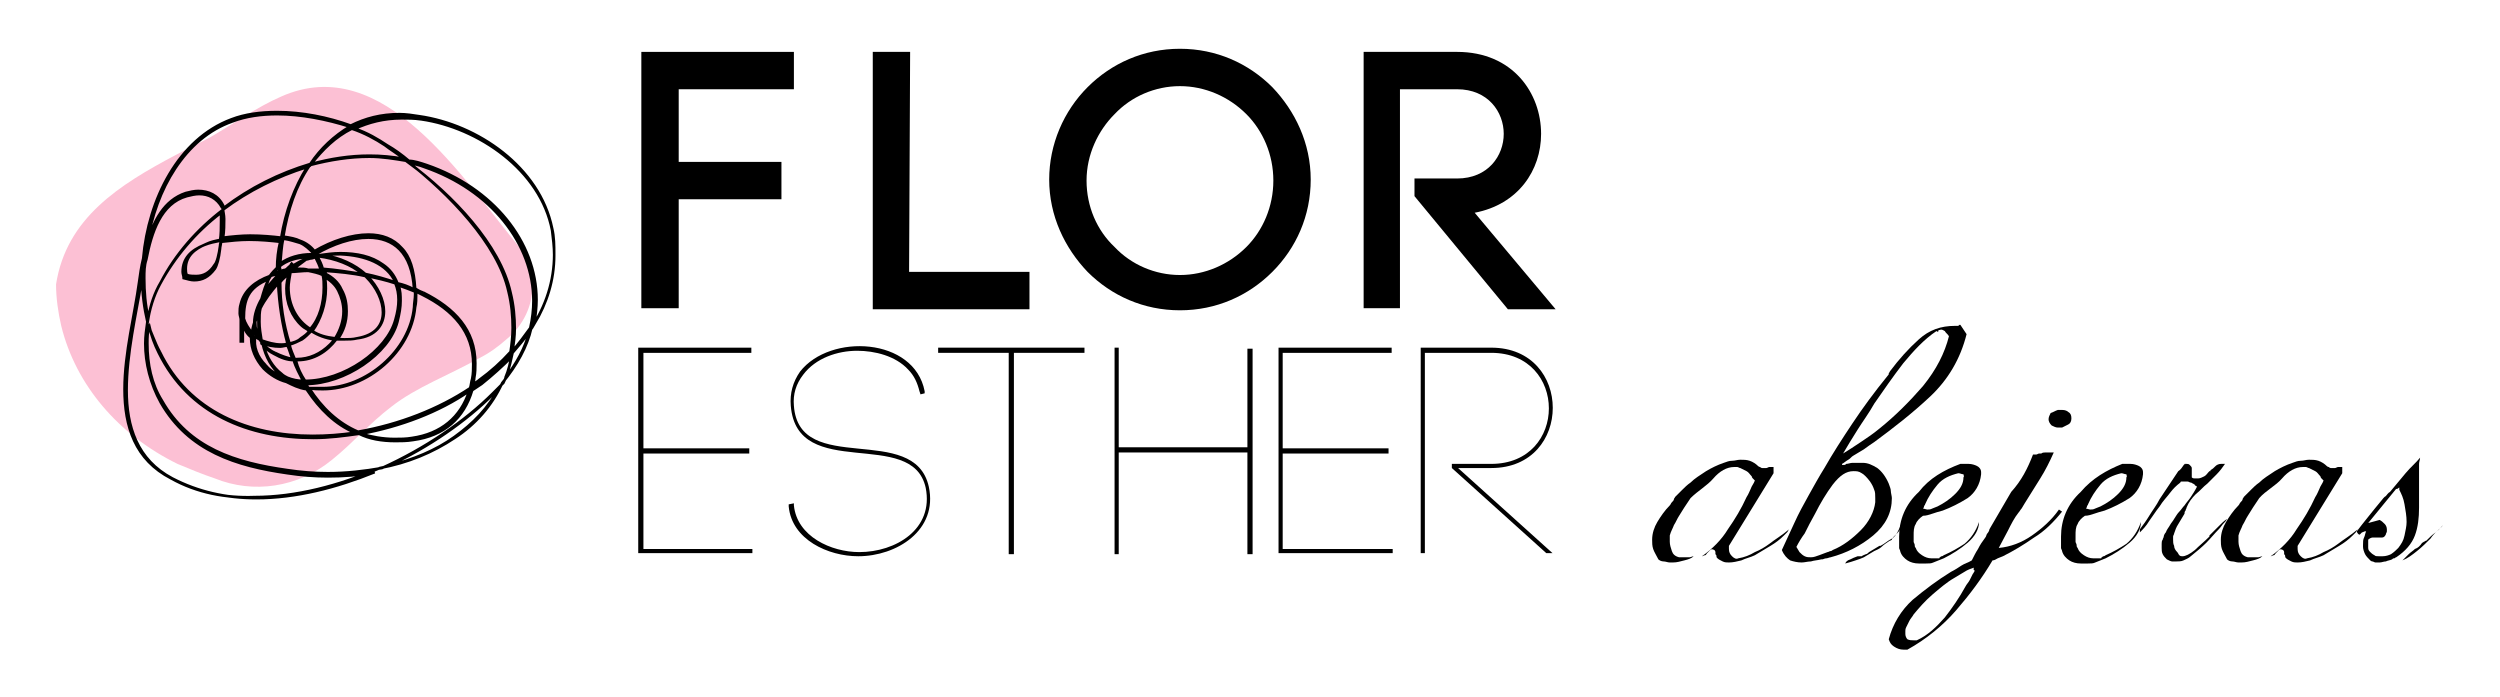 <?xml version="1.0" encoding="utf-8"?>
<!-- Generator: Adobe Illustrator 21.0.1, SVG Export Plug-In . SVG Version: 6.00 Build 0)  -->
<svg version="1.1" id="Capa_1" xmlns="http://www.w3.org/2000/svg" xmlns:xlink="http://www.w3.org/1999/xlink" x="0px" y="0px"
	 width="240.9px" height="67.2px" viewBox="0 0 240.9 67.2" style="enable-background:new 0 0 240.9 67.2;" xml:space="preserve">
<style type="text/css">
	.st0{fill:#FCC0D4;}
	.st1{stroke:#000000;stroke-width:0.25;stroke-miterlimit:10;}
</style>
<g>
	<g>
		<path d="M162.9,48c-0.2,0.3-0.4,0.6-0.6,0.9c-0.2,0.3-0.3,0.5-0.5,0.8s-0.3,0.6-0.5,0.9c-0.1,0.3-0.3,0.6-0.4,1c0,0.1,0,0.1,0,0.2
			s0,0.2,0,0.2v0.1v0.1c0,0.3,0.1,0.6,0.2,0.9c0.1,0.3,0.3,0.5,0.7,0.6h0.1c0.1,0,0.1,0,0.2,0c0.1,0,0.1,0,0.2,0c0,0,0.1,0,0.2,0
			c0.1,0,0.1,0,0.2,0c0.1,0,0.1,0,0.1,0c0.1,0,0.3-0.1,0.4-0.1c-0.2,0.2-0.5,0.3-0.9,0.4c-0.4,0.1-0.7,0.2-1.1,0.2h-0.1
			c0,0-0.1,0-0.2,0c-0.2,0-0.4-0.1-0.6-0.1c-0.2,0-0.4-0.1-0.5-0.2c-0.2-0.4-0.4-0.7-0.5-1s-0.1-0.6-0.1-0.9c0-0.6,0.2-1.2,0.5-1.7
			s0.7-1.1,1.2-1.6c0.1-0.1,0.1-0.2,0.2-0.3c0.1-0.1,0.2-0.2,0.2-0.3s0.1-0.1,0.1-0.2l0.1-0.1c0.2-0.2,0.4-0.4,0.6-0.6
			s0.5-0.5,0.8-0.7c0.4-0.4,0.9-0.7,1.5-1.1c0.5-0.3,1.1-0.6,1.7-0.8c0.3-0.1,0.5-0.2,0.8-0.2s0.5-0.1,0.8-0.1s0.6,0,0.9,0.1
			s0.6,0.3,0.8,0.5c0.1,0.1,0.2,0.1,0.2,0.1s0.1,0.1,0.2,0.1h0.1h0.1c0.1,0,0.1,0,0.2,0c0.1,0,0.2-0.1,0.3-0.1s0.1,0,0.2,0
			c0.1,0,0.1,0,0.2,0v0.6l-4.3,7v0.1c0,0,0,0,0,0.1s0,0.1,0,0.1c0,0.3,0.1,0.5,0.3,0.7s0.4,0.3,0.6,0.2c0.6-0.1,1.1-0.3,1.6-0.6
			c0.5-0.2,1-0.5,1.4-0.8c0.5-0.4,1.2-0.8,1.9-1.4c-0.1,0.1-0.1,0.2-0.2,0.3c-0.1,0.1-0.2,0.2-0.3,0.3c-0.4,0.4-0.8,0.7-1.3,1
			s-1,0.6-1.5,0.9c-0.4,0.2-0.9,0.3-1.3,0.5c-0.4,0.1-0.8,0.2-1.2,0.2c-0.2,0-0.4,0-0.6-0.1s-0.4-0.2-0.5-0.3s-0.1-0.1-0.1-0.2
			c0-0.1,0-0.1-0.1-0.2l0,0c0-0.1,0-0.1,0-0.2c0-0.1-0.1-0.2-0.1-0.2c-0.2-0.1-0.3-0.1-0.4,0c-0.1,0.1-0.2,0.2-0.3,0.3l0,0
			c-0.1,0.1-0.1,0.2-0.2,0.2c-0.1,0-0.2,0.1-0.3,0.1c1-0.7,1.9-1.6,2.5-2.6c0.7-1,1.3-2,1.8-3.1c0.2-0.3,0.3-0.6,0.4-0.8
			c0.1-0.3,0.3-0.5,0.4-0.8c-0.1-0.1-0.1-0.1-0.2-0.2c0,0-0.1-0.1-0.1-0.2c-0.2-0.2-0.3-0.4-0.5-0.5s-0.4-0.2-0.6-0.3
			c-0.1,0-0.2-0.1-0.3-0.1s-0.2,0-0.3,0c-0.7,0-1.4,0.4-2,1.1S163.6,47.3,162.9,48L162.9,48z"/>
		<path d="M188.9,31.3l0.6,0.9c-0.6,2.4-1.8,4.4-3.5,6s-3.5,3-5.4,4.4c-0.3,0.2-0.6,0.4-1,0.7c-0.3,0.2-0.7,0.4-1,0.6
			c-0.2,0.1-0.3,0.3-0.5,0.4c-0.2,0.1-0.4,0.3-0.6,0.4v0.1c0.1,0,0.1,0,0.2,0s0.1,0,0.2-0.1c0.2,0,0.4-0.1,0.6-0.1
			c0.2,0,0.4,0,0.7,0c0.1,0,0.1,0,0.2,0s0.1,0,0.1,0c0.5,0,0.9,0.2,1.4,0.5c0.4,0.3,0.8,0.8,1.1,1.5c0.1,0.3,0.2,0.5,0.2,0.7
			s0.1,0.5,0.1,0.7c0,1.4-0.6,2.6-1.8,3.6s-2.6,1.7-4.1,2.1c-0.1,0-0.3,0.1-0.4,0.1c-0.2,0-0.3,0.1-0.4,0.1h-0.1
			c-0.4,0.1-0.7,0.1-1,0.2c-0.3,0-0.6,0.1-0.9,0.1c-0.4,0-0.8-0.1-1.1-0.2c-0.3-0.2-0.6-0.5-0.8-1c0.2-0.4,0.4-0.9,0.6-1.3
			c0.2-0.4,0.4-0.9,0.6-1.3c0.4-0.9,0.9-1.8,1.4-2.7s1-1.8,1.5-2.6c0.8-1.4,1.7-2.8,2.7-4.3s2.1-3,3.4-4.6c0.1-0.1,0.1-0.1,0.1-0.2
			c0-0.1,0.1-0.1,0.1-0.2c0.9-1.2,1.8-2.2,2.8-3.1c1-0.9,2.1-1.3,3.5-1.3c0.1,0,0.3,0,0.4,0C188.6,31.3,188.8,31.3,188.9,31.3
			L188.9,31.3z M173.1,52.7l0.3,0.5c0.2,0.2,0.3,0.3,0.5,0.4c0.2,0.1,0.4,0.1,0.6,0.1c0.3,0,0.5-0.1,0.8-0.2
			c0.3-0.1,0.5-0.2,0.8-0.3c0.1,0,0.2-0.1,0.3-0.1s0.2-0.1,0.2-0.1c1-0.4,1.9-1.1,2.7-1.9s1.3-1.8,1.4-2.7c0-0.1,0-0.1,0-0.2
			c0-0.1,0-0.1,0-0.2c0-0.3,0-0.6-0.1-0.8c-0.1-0.3-0.2-0.5-0.4-0.8c-0.3-0.4-0.6-0.7-0.8-0.8c-0.3-0.2-0.5-0.2-0.8-0.2
			c-0.7,0-1.3,0.4-2,1.3c-0.6,0.8-1.2,1.8-1.7,2.8c-0.4,0.7-0.7,1.3-1,1.9C173.6,51.8,173.3,52.3,173.1,52.7L173.1,52.7z
			 M186.6,31.9c-1.2,0.8-2.2,1.9-3.2,3.1c-1,1.3-1.9,2.6-2.8,3.9c-0.5,0.9-1.1,1.7-1.6,2.5s-1,1.6-1.4,2.3c0.5-0.3,1.1-0.7,1.7-1.1
			s1.2-0.8,1.8-1.3c1.5-1.2,2.9-2.6,4.2-4.1c1.3-1.6,2.1-3.2,2.5-4.8c-0.1-0.2-0.3-0.3-0.4-0.5c-0.2-0.1-0.3-0.2-0.5-0.1h-0.1
			C186.8,32,186.7,32,186.6,31.9C186.7,32,186.7,32,186.6,31.9L186.6,31.9z M183.2,50.5c0.1,0,0.1,0.1,0,0.3s-0.2,0.4-0.4,0.6
			c-0.1,0.1-0.1,0.1-0.2,0.2c-0.1,0.1-0.1,0.1-0.2,0.2c0,0.1-0.1,0.1-0.1,0.2c0,0-0.1,0.1-0.2,0.1c-0.3,0.2-0.6,0.4-0.8,0.6
			c-0.2,0.2-0.5,0.3-0.7,0.4c-0.2,0.1-0.3,0.2-0.5,0.3s-0.3,0.2-0.5,0.3s-0.5,0.2-0.8,0.3s-0.6,0.2-1,0.3c0.1-0.2,0.2-0.3,0.5-0.4
			c0.2-0.1,0.4-0.2,0.7-0.3c0.1,0,0.1,0,0.2,0c0.1,0,0.1,0,0.2,0c0.1-0.1,0.2-0.1,0.4-0.2c0.1,0,0.2-0.1,0.3-0.2
			c0.2-0.1,0.3-0.2,0.5-0.3s0.3-0.2,0.5-0.3h0.1c0.4-0.2,0.7-0.5,1.1-0.7S183,51,183.2,50.5L183.2,50.5z"/>
		<path d="M188.9,44.7c0.1,0,0.2,0,0.4,0c0.1,0,0.2,0,0.4,0c0.3,0,0.6,0.1,0.8,0.2c0.2,0.1,0.4,0.3,0.4,0.6v0.1c0,0,0,0,0,0.1
			c-0.1,1-0.6,1.8-1.3,2.3c-0.8,0.5-1.6,0.9-2.4,1.2c-0.4,0.1-0.7,0.2-1,0.3s-0.6,0.2-0.9,0.2c-0.3,0.2-0.6,0.5-0.7,0.8
			c-0.2,0.3-0.2,0.7-0.2,1.1c0,0.1,0,0.2,0,0.3s0,0.2,0,0.3s0.1,0.2,0.1,0.3s0,0.2,0.1,0.3c0.1,0.3,0.3,0.5,0.6,0.7s0.6,0.3,0.9,0.3
			h0.1h0.1c0.1,0,0.1,0,0.2,0s0.1,0,0.2,0h0.1c0.1,0,0.1,0,0.1-0.1c0.1,0,0.1-0.1,0.2-0.1c0.1,0,0.2-0.1,0.2-0.1
			c0.7-0.3,1.4-0.7,2-1.1c0.6-0.5,1.1-1.2,1.4-2.1c0,0.7-0.4,1.4-1.1,2c-0.7,0.6-1.5,1.1-2.3,1.5c-0.2,0.1-0.3,0.1-0.5,0.2
			c-0.2,0.1-0.3,0.1-0.5,0.2c-0.2,0.1-0.4,0.1-0.7,0.1c-0.2,0-0.5,0-0.7,0c-0.4,0-0.8-0.1-1.1-0.3s-0.6-0.5-0.7-0.9
			c0-0.1-0.1-0.2-0.1-0.3s0-0.2,0-0.4c0-0.1,0-0.2,0-0.4s0-0.2,0-0.3c0-1.6,0.6-3.1,1.9-4.3C185.9,46.1,187.3,45.3,188.9,44.7
			L188.9,44.7z M188.7,45.6c-0.8,0.2-1.5,0.5-2,1.1s-0.9,1.2-1.2,1.9c0,0.1-0.1,0.1-0.1,0.2c0,0.1-0.1,0.2-0.1,0.2l0.4,0.1
			c0.2,0,0.3,0,0.5-0.1s0.3-0.1,0.5-0.2c0.6-0.3,1.2-0.7,1.7-1.2s0.8-1,0.8-1.6c0.1-0.1,0-0.2,0-0.3C189,45.7,188.9,45.6,188.7,45.6
			L188.7,45.6L188.7,45.6z"/>
		<path d="M195.9,43.8c0.1,0,0.2,0,0.3,0s0.2-0.1,0.3-0.1h0.1h0.1c0.1-0.1,0.3-0.1,0.4-0.1c0.1,0,0.3,0,0.4,0h0.1h0.1h0.1h0.1
			c-0.4,0.9-0.8,1.7-1.3,2.5s-1,1.6-1.5,2.4c-0.1,0.2-0.2,0.3-0.3,0.5c-0.1,0.1-0.2,0.3-0.3,0.4c-0.4,0.5-0.7,1.1-1,1.7
			c-0.3,0.6-0.6,1.1-0.9,1.7c1.1-0.1,2.2-0.5,3.2-1.2s1.9-1.5,2.6-2.5l0.3,0.2c-0.8,1-1.7,1.9-2.7,2.5c-1,0.7-2,1.3-3,1.8
			c-0.2,0.1-0.3,0.1-0.5,0.2c-0.2,0.1-0.3,0.2-0.5,0.2c-1,1.7-2.2,3.3-3.5,4.8s-2.9,2.8-4.7,3.8c-0.1,0-0.1,0-0.2,0
			c-0.1,0-0.1,0-0.2,0c-0.3,0-0.6-0.1-0.9-0.3c-0.3-0.2-0.4-0.4-0.5-0.7c0.4-1.5,1.2-2.8,2.3-3.8c1.2-1,2.4-1.9,3.7-2.7
			c0.4-0.2,0.7-0.4,1-0.6c0.3-0.2,0.7-0.3,1-0.5c0.2-0.4,0.4-0.8,0.6-1.1c0.2-0.4,0.4-0.7,0.7-1.1c0.1-0.1,0.1-0.3,0.2-0.4
			c0.1-0.1,0.2-0.3,0.2-0.4c0.7-1.2,1.4-2.4,2.1-3.6C194.8,46.3,195.4,45.1,195.9,43.8L195.9,43.8z M190.2,54.7
			c-0.3,0.1-0.6,0.2-0.9,0.4c-0.3,0.2-0.7,0.4-1,0.6c-0.7,0.4-1.4,1-2.1,1.6s-1.3,1.3-1.8,1.9c-0.1,0.2-0.3,0.4-0.4,0.6
			c-0.1,0.2-0.2,0.4-0.3,0.6c-0.1,0.2-0.1,0.3-0.1,0.4c0,0.1,0,0.2,0,0.3c0,0.2,0.1,0.4,0.2,0.5c0.2,0.1,0.4,0.1,0.6,0.1h0.1h0.1
			c0,0,0,0,0.1,0c1.1-0.5,1.9-1.3,2.7-2.2c0.7-0.9,1.4-1.9,2-3c0.1-0.2,0.3-0.4,0.4-0.6c0.1-0.2,0.2-0.4,0.3-0.6
			c0.1-0.1,0.1-0.2,0.2-0.3C190.1,54.9,190.2,54.8,190.2,54.7L190.2,54.7z M198.3,39.5h0.1h0.1h0.1h0.1c0.3,0,0.5,0.1,0.6,0.2
			c0.2,0.1,0.3,0.3,0.3,0.6l0,0l0,0c0,0.3-0.1,0.5-0.3,0.6s-0.4,0.2-0.6,0.3h-0.1h-0.1h-0.1h-0.1c-0.2,0-0.4-0.1-0.6-0.2
			c-0.2-0.2-0.3-0.4-0.3-0.6c0-0.2,0.1-0.4,0.2-0.6C197.9,39.7,198,39.6,198.3,39.5L198.3,39.5z"/>
		<path d="M204.5,44.7c0.1,0,0.2,0,0.4,0c0.1,0,0.2,0,0.4,0c0.3,0,0.6,0.1,0.8,0.2c0.2,0.1,0.4,0.3,0.4,0.6v0.1c0,0,0,0,0,0.1
			c-0.1,1-0.6,1.8-1.3,2.3c-0.8,0.5-1.6,0.9-2.4,1.2c-0.4,0.1-0.7,0.2-1,0.3s-0.6,0.2-0.9,0.2c-0.3,0.2-0.6,0.5-0.7,0.8
			c-0.2,0.3-0.2,0.7-0.2,1.1c0,0.1,0,0.2,0,0.3s0,0.2,0,0.3s0.1,0.2,0.1,0.3s0,0.2,0.1,0.3c0.1,0.3,0.3,0.5,0.6,0.7s0.6,0.3,0.9,0.3
			h0.1h0.1c0.1,0,0.1,0,0.2,0c0,0,0.1,0,0.2,0h0.1c0.1,0,0.1,0,0.1-0.1c0.1,0,0.1-0.1,0.2-0.1c0.1,0,0.2-0.1,0.2-0.1
			c0.7-0.3,1.4-0.7,2-1.1c0.6-0.5,1.1-1.2,1.4-2.1c0,0.7-0.4,1.4-1.1,2c-0.7,0.6-1.5,1.1-2.3,1.5c-0.2,0.1-0.3,0.1-0.5,0.2
			c-0.2,0.1-0.3,0.1-0.5,0.2c-0.2,0.1-0.4,0.1-0.7,0.1c-0.2,0-0.5,0-0.7,0c-0.4,0-0.8-0.1-1.1-0.3s-0.6-0.5-0.7-0.9
			c0-0.1-0.1-0.2-0.1-0.3s0-0.2,0-0.4c0-0.1,0-0.2,0-0.4s0-0.2,0-0.3c0-1.6,0.6-3.1,1.9-4.3C201.6,46.1,203,45.3,204.5,44.7
			L204.5,44.7z M204.4,45.6c-0.8,0.2-1.5,0.5-2,1.1s-0.9,1.2-1.2,1.9c0,0.1-0.1,0.1-0.1,0.2c0,0.1-0.1,0.2-0.1,0.2l0.4,0.1
			c0.2,0,0.3,0,0.5-0.1s0.3-0.1,0.5-0.2c0.6-0.3,1.2-0.7,1.7-1.2s0.8-1,0.8-1.6c0.1-0.1,0-0.2,0-0.3
			C204.7,45.7,204.6,45.6,204.4,45.6L204.4,45.6L204.4,45.6z"/>
		<path d="M210.5,44.7C210.5,44.8,210.6,44.8,210.5,44.7C210.6,44.8,210.6,44.7,210.5,44.7c0.1,0,0.2,0,0.2,0c0.1,0,0.2,0,0.3,0.1
			s0.2,0.2,0.2,0.3v0.1c0,0,0,0.1,0,0.2v0.1v0.1v0.1v0.1c0,0.1,0,0.1,0,0.2c0.1,0.1,0.2,0.1,0.3,0.1s0.2,0,0.3,0
			c0.2,0,0.4-0.1,0.6-0.2c0.2-0.1,0.3-0.3,0.5-0.5h0.1c0,0,0,0,0-0.1c0.2-0.1,0.3-0.2,0.5-0.4c0.1-0.1,0.3-0.2,0.5-0.2h0.1h0.1h0.1
			h0.1c-0.2,0.3-0.5,0.7-0.8,1s-0.6,0.6-0.9,0.9c-0.4,0.3-0.7,0.7-1.1,1c-0.4,0.4-0.7,0.8-0.9,1.3c0,0.1-0.1,0.2-0.1,0.3
			c-0.1,0.1-0.1,0.2-0.1,0.3c-0.2,0.3-0.4,0.7-0.6,1c-0.2,0.3-0.3,0.6-0.4,0.9c0,0.1-0.1,0.2-0.1,0.3s0,0.2,0,0.3
			c0,0.2,0,0.4,0.1,0.6c0,0.2,0.1,0.4,0.3,0.6c0.1,0.1,0.1,0.2,0.2,0.3s0.2,0.1,0.3,0.1c0.3,0,0.7-0.2,1.2-0.6
			c0.4-0.4,0.9-0.8,1.4-1.3v-0.1c0,0,0,0,0.1-0.1c0.3-0.3,0.6-0.6,0.8-0.8c0.3-0.3,0.5-0.5,0.8-0.7c-0.1,0.2-0.2,0.3-0.4,0.5
			c-0.1,0.1-0.2,0.3-0.4,0.5c-0.4,0.4-0.8,0.9-1.2,1.3c-0.4,0.4-1,0.9-1.5,1.3c-0.2,0.2-0.5,0.3-0.7,0.4c-0.2,0.1-0.5,0.1-0.7,0.1
			c-0.1,0-0.3,0-0.4,0c-0.1,0-0.3-0.1-0.5-0.2c-0.2-0.2-0.3-0.3-0.4-0.5c-0.1-0.2-0.1-0.4-0.1-0.6c0-0.1,0-0.3,0-0.4
			c0-0.1,0-0.3,0.1-0.4c0-0.1,0.1-0.2,0.1-0.3s0.1-0.3,0.2-0.4c0.1-0.3,0.3-0.5,0.4-0.7c0.1-0.2,0.3-0.4,0.4-0.6
			c0.2-0.3,0.3-0.5,0.5-0.7s0.3-0.4,0.5-0.6c0.2-0.3,0.4-0.5,0.6-0.8s0.4-0.6,0.6-1l-0.1-0.1c-0.1,0-0.1,0-0.1-0.1
			c-0.1,0-0.1-0.1-0.2-0.1c0,0-0.1-0.1-0.2-0.1c-0.1,0-0.2-0.1-0.3-0.1s-0.2,0-0.3,0h-0.1c0,0,0,0-0.1,0h-0.1c0,0-0.1,0-0.1,0.1
			c-0.4,0.3-0.7,0.6-1,1s-0.7,0.8-1,1.3c-0.4,0.5-0.7,1-1,1.4c-0.3,0.5-0.6,0.8-0.9,1.1V51c0.3-0.4,0.6-0.8,0.9-1.3s0.7-1,1-1.6
			c0.2-0.3,0.4-0.6,0.6-0.9c0.2-0.3,0.4-0.6,0.6-0.9c0.2-0.3,0.4-0.6,0.6-0.9C210.1,45.3,210.3,45,210.5,44.7L210.5,44.7z"/>
		<path d="M217.7,48c-0.2,0.3-0.4,0.6-0.6,0.9c-0.2,0.3-0.3,0.5-0.5,0.8s-0.3,0.6-0.5,0.9c-0.1,0.3-0.3,0.6-0.4,1c0,0.1,0,0.1,0,0.2
			s0,0.2,0,0.2v0.1v0.1c0,0.3,0.1,0.6,0.2,0.9c0.1,0.3,0.3,0.5,0.7,0.6h0.1c0.1,0,0.1,0,0.2,0c0.1,0,0.1,0,0.2,0c0,0,0.1,0,0.2,0
			c0.1,0,0.1,0,0.2,0c0.1,0,0.1,0,0.1,0c0.1,0,0.3-0.1,0.4-0.1c-0.2,0.2-0.5,0.3-0.9,0.4c-0.4,0.1-0.7,0.2-1.1,0.2h-0.1
			c0,0-0.1,0-0.2,0c-0.2,0-0.4-0.1-0.6-0.1c-0.2,0-0.4-0.1-0.5-0.2c-0.2-0.4-0.4-0.7-0.5-1S214,52.3,214,52c0-0.6,0.2-1.2,0.5-1.7
			s0.7-1.1,1.2-1.6c0.1-0.1,0.1-0.2,0.2-0.3c0.1-0.1,0.2-0.2,0.2-0.3s0.1-0.1,0.1-0.2l0.1-0.1c0.2-0.2,0.4-0.4,0.6-0.6
			s0.5-0.5,0.8-0.7c0.4-0.4,0.9-0.7,1.5-1.1c0.5-0.3,1.1-0.6,1.7-0.8c0.3-0.1,0.5-0.2,0.8-0.2s0.5-0.1,0.8-0.1s0.6,0,0.9,0.1
			s0.6,0.3,0.8,0.5c0.1,0.1,0.2,0.1,0.2,0.1s0.1,0.1,0.2,0.1h0.1h0.1c0.1,0,0.1,0,0.2,0c0.1,0,0.2-0.1,0.3-0.1s0.1,0,0.2,0
			c0.1,0,0.1,0,0.2,0v0.6l-4.3,7v0.1c0,0,0,0,0,0.1s0,0.1,0,0.1c0,0.3,0.1,0.5,0.3,0.7s0.4,0.3,0.6,0.2c0.6-0.1,1.1-0.3,1.6-0.6
			c0.5-0.2,1-0.5,1.4-0.8c0.5-0.4,1.2-0.8,1.9-1.4c-0.1,0.1-0.1,0.2-0.2,0.3c-0.1,0.1-0.2,0.2-0.3,0.3c-0.4,0.4-0.8,0.7-1.3,1
			s-1,0.6-1.5,0.9c-0.4,0.2-0.9,0.3-1.3,0.5c-0.4,0.1-0.8,0.2-1.2,0.2c-0.2,0-0.4,0-0.6-0.1s-0.4-0.2-0.5-0.3s-0.1-0.1-0.1-0.2
			c0-0.1,0-0.1-0.1-0.2l0,0c0-0.1,0-0.1,0-0.2c0-0.1-0.1-0.2-0.1-0.2c-0.2-0.1-0.3-0.1-0.4,0c-0.1,0.1-0.2,0.2-0.3,0.3l0,0
			c-0.1,0.1-0.1,0.2-0.2,0.2c-0.1,0-0.2,0.1-0.3,0.1c1-0.7,1.9-1.6,2.5-2.6c0.7-1,1.3-2,1.8-3.1c0.2-0.3,0.3-0.6,0.4-0.8
			c0.1-0.3,0.3-0.5,0.4-0.8c-0.1-0.1-0.1-0.1-0.2-0.2c0,0-0.1-0.1-0.1-0.2c-0.2-0.2-0.3-0.4-0.5-0.5s-0.4-0.2-0.6-0.3
			c-0.1,0-0.2-0.1-0.3-0.1s-0.2,0-0.3,0c-0.7,0-1.4,0.4-2,1.1S218.3,47.3,217.7,48L217.7,48z"/>
		<path d="M227.1,51.2c0.3-0.4,0.7-0.9,1.1-1.4c0.4-0.5,0.8-1,1.3-1.6c0.1-0.1,0.2-0.3,0.4-0.4c0.1-0.1,0.2-0.3,0.4-0.4
			c0.5-0.6,1-1.2,1.5-1.8s1-1,1.4-1.5c0,0.2-0.1,0.4-0.1,0.6s0,0.4,0,0.6c0,0.2,0,0.4,0,0.6c0,0.2,0,0.4,0,0.6s0,0.4,0,0.6
			c0,0.2,0,0.4,0,0.6c0,0.2,0,0.4,0,0.6c0,0.2,0,0.4,0,0.6c0,1-0.1,1.9-0.4,2.7c-0.3,0.8-0.9,1.5-1.8,2.1c-0.1,0-0.1,0.1-0.2,0.1
			c-0.1,0-0.1,0-0.2,0.1c-0.2,0.1-0.4,0.1-0.6,0.2c-0.2,0-0.4,0.1-0.6,0.1c-0.1,0-0.1,0-0.2,0c-0.1,0-0.2,0-0.2,0
			c-0.1,0-0.2-0.1-0.3-0.1s-0.2-0.1-0.2-0.1c-0.2-0.2-0.4-0.4-0.5-0.6c-0.1-0.2-0.2-0.5-0.2-0.7v-0.1v-0.1c0-0.3,0-0.5,0.1-0.7
			s0.1-0.4,0.2-0.6c0,0,0,0-0.1,0s-0.2,0.1-0.3,0.1c-0.1,0.1-0.1,0.1-0.2,0.2S227.1,51.3,227.1,51.2L227.1,51.2z M230.9,47.1
			l-2.7,3.3l1.1-0.3c0.2,0.1,0.4,0.3,0.5,0.4c0.1,0.1,0.2,0.3,0.2,0.5c0,0.1,0,0.1,0,0.2c0,0.1-0.1,0.2-0.1,0.3
			c-0.1,0.2-0.2,0.3-0.4,0.3s-0.3,0-0.5,0l0,0c-0.1,0-0.3,0-0.4,0c-0.1,0-0.3,0.1-0.4,0.2c0,0.1,0,0.1,0,0.2s0,0.2,0,0.2
			c0,0.1,0,0.1,0,0.2s0,0.1,0,0.2c0,0.2,0.1,0.3,0.2,0.4c0.1,0.1,0.2,0.2,0.4,0.3c0.1,0.1,0.2,0.1,0.4,0.1c0.1,0,0.2,0,0.4,0
			c0.3,0,0.6-0.1,0.8-0.2c0.3-0.2,0.5-0.4,0.7-0.6c0.3-0.4,0.5-0.7,0.6-1.2s0.2-0.9,0.2-1.3c0-0.6-0.1-1.1-0.2-1.7s-0.3-1-0.5-1.4
			c0-0.1,0-0.1,0-0.2S231,47.2,230.9,47.1L230.9,47.1z M233.4,52.3c0.1,0,0.1-0.1,0.2-0.1c0,0,0.1-0.1,0.2-0.1
			c0.3-0.3,0.6-0.6,0.9-0.8c0.3-0.3,0.6-0.5,0.7-0.7c-0.2,0.2-0.3,0.4-0.6,0.6c-0.2,0.2-0.4,0.4-0.6,0.7c-0.4,0.4-0.8,0.8-1.3,1.2
			s-0.9,0.7-1.4,0.9c0.1-0.1,0.2-0.2,0.3-0.3s0.2-0.2,0.3-0.3c0.2-0.2,0.4-0.3,0.6-0.5C233,52.8,233.2,52.6,233.4,52.3L233.4,52.3z"
			/>
	</g>
	<path class="st0" d="M51.3,27.3c0.1,2.1-0.9,4.1-2.5,5.4c-0.8,0.7-1.6,1.3-2.6,1.8c-2.8,1.6-6.1,2.8-8.5,4.7
		c-2.1,1.6-3.6,3.4-5.7,5.1c-3.3,2.7-7.6,3.3-11.3,1.8c-1.2-0.4-2.4-0.9-3.6-1.4c-5.7-2.8-9.8-7.6-11.2-13.3c-0.3-1.3-0.5-2.7-0.5-4
		c1-6.4,6.1-9.6,11.6-12.5c1.1-0.6,2.2-1.1,3.3-1.7c2.4-1.4,4.5-2.9,6.8-3.9c9.9-4.4,17.5,8,23.1,14.7
		C50.8,25.1,51.2,26.2,51.3,27.3"/>
	<path class="st1" d="M16.5,46.1c-3.5-1.8-4.5-5-4.5-8.6c0-3.5,1-7.3,1.4-10.3c0.1-0.7,0.2-1.5,0.4-2.3c0.5-5.7,3.4-11.5,8.5-13.4
		c1.3-0.5,2.8-0.7,4.4-0.7c2.4,0,4.9,0.5,7.1,1.3c1.4-0.7,2.9-1.1,4.7-1.1c0.6,0,1.3,0.1,1.9,0.2C46,12,52,16.1,53.2,22
		c0.2,0.8,0.2,1.7,0.2,2.5c0,2.6-0.8,5-2.2,7.1c-0.4,1.8-1.4,3.6-2.8,5.3c-1,2.2-2.6,4-4.6,5.3c-2.1,1.4-4.5,2.4-7.2,2.9
		c-3.9,1.7-8.1,2.8-12.1,2.8C21.8,48,19,47.5,16.5,46.1 M13.6,27.3c-0.5,3-1.4,6.8-1.4,10.3s1,6.7,4.4,8.5c2.5,1.3,5.2,1.9,8.1,1.9
		c3.8,0,7.7-1,11.4-2.5c-1.5,0.3-3,0.4-4.5,0.4c-1.3,0-2.6-0.1-3.9-0.3c-4.9-0.7-9.5-2.1-12.2-6.8C14.5,37,14,35,14,33.1
		c0-0.7,0.1-1.4,0.2-2.1c-0.3-1.3-0.5-2.7-0.5-4.2c0-0.2,0-0.4,0-0.6C13.7,26.6,13.6,26.9,13.6,27.3 M14.2,33.1c0,2,0.4,3.9,1.4,5.5
		c2.6,4.6,7.1,6,12.1,6.7c1.3,0.2,2.6,0.3,3.9,0.3c1.8,0,3.5-0.2,5.2-0.5c4.2-1.9,8-4.5,10.7-7.2c0.3-0.3,0.7-0.7,1-1
		c0.4-0.8,0.6-1.6,0.8-2.5c-0.9,0.9-1.9,1.8-2.9,2.6c-0.3,0.2-0.6,0.4-0.9,0.6c-0.8,2.7-2.7,4.4-5.7,4.8c-0.6,0.1-1.2,0.1-1.7,0.1
		c-1.3,0-2.5-0.2-3.5-0.7c-1.4,0.2-2.9,0.4-4.4,0.4c-6.2,0-12-2.3-14.9-8.2c-0.4-0.8-0.7-1.6-0.9-2.5C14.2,32,14.2,32.5,14.2,33.1
		 M47.5,38c-2.6,2.6-6.2,5.1-10.1,6.9c2.4-0.6,4.6-1.5,6.4-2.8c1.8-1.3,3.3-2.8,4.3-4.8C47.9,37.6,47.7,37.8,47.5,38 M38,42.3
		c0.6,0,1.1,0,1.7-0.1c2.8-0.4,4.7-2,5.5-4.5c-2.9,2-6.6,3.4-10.4,4.1C35.8,42.1,36.9,42.3,38,42.3 M15.4,33.9
		C18.2,39.7,24,42,30.1,42c1.4,0,2.7-0.1,4.1-0.3c-1.9-0.8-3.4-2.3-4.6-4.1c0,0,0-0.1-0.1-0.1c-0.7-0.1-1.3-0.4-1.9-0.7
		c-0.8-0.2-1.6-0.7-2.2-1.3c-0.8-0.9-1.2-1.9-1.2-2.9v-0.1c-0.4-0.3-0.6-0.7-0.8-1.2c0,0.1,0,0.1,0,0.2c0,0.4,0,0.8,0,1.2v0.2h-0.2
		c0-0.1,0-0.2,0-0.2c0-0.4,0-0.8,0-1.2c0-0.2,0-0.4,0-0.7c0-0.2-0.1-0.4-0.1-0.6c0-0.3,0-0.6,0.1-0.9c0.3-1.3,1.4-2.2,2.8-2.7l0,0
		c0.2-0.3,0.5-0.6,0.7-0.8c0-0.8,0.1-1.7,0.3-2.5c-0.9-0.1-1.9-0.2-3-0.2c-0.9,0-1.8,0.1-2.7,0.2c0,0.2-0.1,0.5-0.1,0.7
		c-0.1,0.9-0.3,1.6-0.5,1.9c-0.6,0.8-1.2,1.1-2,1.1c-0.3,0-0.6-0.1-1-0.2l0,0l0,0c0-0.2-0.1-0.4-0.1-0.6c0-1.3,0.8-2.1,2.1-2.6
		c0.5-0.2,1-0.3,1.5-0.4c0.1-0.6,0.1-1.3,0.1-1.9c0-0.3,0-0.5,0-0.8c-2.5,1.9-4.5,4.3-5.9,6.9c-0.6,1.1-1,2.4-1.2,3.8
		C14.6,32,14.9,33,15.4,33.9 M34.5,41.6c4-0.7,7.8-2.2,10.8-4.2c0.1-0.3,0.1-0.6,0.2-0.9c0.1-0.5,0.1-1,0.1-1.4
		c0-3.1-1.9-5.2-4.9-6.7c-0.2-0.1-0.4-0.2-0.6-0.3c0,0.1,0,0.2,0,0.3c0,0.4,0,0.8-0.1,1.2c-0.4,4.3-4.6,7.9-8.9,7.9
		c-0.4,0-0.9,0-1.3-0.1C31,39.3,32.6,40.8,34.5,41.6 M31.1,37.4c4.2,0,8.4-3.6,8.8-7.8c0-0.4,0.1-0.8,0.1-1.2c0-0.1,0-0.2,0-0.3
		c-0.5-0.2-1-0.4-1.6-0.6c0.2,0.5,0.2,1,0.2,1.5c0,0.6-0.1,1.2-0.3,2c-0.8,3.1-5.1,6-8.8,6c0.1,0.1,0.1,0.2,0.2,0.4
		C30.2,37.4,30.6,37.4,31.1,37.4 M40.8,28.2c3,1.5,5,3.6,5,6.8c0,0.5,0,0.9-0.1,1.4c0,0.3-0.1,0.5-0.2,0.7c0.2-0.2,0.5-0.3,0.7-0.5
		c1.1-0.8,2.1-1.7,3-2.7c0.1-0.7,0.2-1.5,0.2-2.3c0-1.1-0.1-2.3-0.4-3.5c-1-4.6-5.8-9.5-9.8-12.6c-1.2-0.2-2.4-0.4-3.6-0.4
		c-1.9,0-3.8,0.3-5.7,0.8c0,0,0,0.1-0.1,0.1c-1.3,1.9-2.1,4.3-2.5,6.8c0.7,0.1,1.2,0.2,1.6,0.4c0.6,0.2,1.1,0.6,1.4,1
		c1.7-1,3.6-1.6,5.2-1.6c1.3,0,2.4,0.4,3.2,1.3c0.8,0.8,1.2,2.1,1.3,3.9C40.3,28,40.5,28.1,40.8,28.2 M29.5,37.2
		c-0.1-0.1-0.1-0.2-0.2-0.3c-0.3,0-0.7,0-1-0.1C28.7,37,29.1,37.1,29.5,37.2 M29.4,36.7c3.7,0,7.9-2.9,8.7-5.9
		c0.2-0.7,0.3-1.3,0.3-1.9s-0.1-1.1-0.3-1.6c-0.9-0.3-1.8-0.5-2.7-0.7c1,1,1.6,2.3,1.6,3.4c0,1.3-0.8,2.4-2.6,2.6
		c-0.4,0.1-0.8,0.1-1.2,0.1c-0.3,0-0.5,0-0.8,0c-0.9,1.2-2.2,2-3.7,2c-0.1,0-0.1,0-0.2,0C28.7,35.5,29,36.1,29.4,36.7L29.4,36.7z
		 M29.2,36.7c-0.3-0.6-0.7-1.3-0.9-2c-0.6,0-1.2-0.2-1.9-0.6c-0.4-0.2-0.8-0.5-1-0.8c0.3,1.1,0.9,2.1,1.7,2.7
		c0.2,0.2,0.4,0.3,0.6,0.4C28.2,36.6,28.7,36.7,29.2,36.7 M48.7,36.4c1.1-1.4,1.9-2.9,2.3-4.4c-0.5,0.7-1.1,1.4-1.7,2.1
		C49.2,34.9,49,35.7,48.7,36.4 M25.6,35.2c0.4,0.5,0.9,0.8,1.5,1l0,0c-0.9-0.7-1.5-1.8-1.8-3.1c-0.1-0.1-0.2-0.3-0.3-0.4
		c-0.2-0.1-0.3-0.2-0.4-0.3C24.4,33.4,24.8,34.4,25.6,35.2 M28.6,34.6c1.2,0,2.3-0.5,3.2-1.4c0.1-0.1,0.3-0.3,0.4-0.5
		c-0.8-0.1-1.6-0.4-2.2-0.8c-0.3,0.3-0.6,0.6-0.9,0.8c-0.4,0.2-0.8,0.4-1.2,0.5c0.1,0.5,0.3,0.9,0.5,1.4
		C28.5,34.6,28.5,34.6,28.6,34.6 M26.5,34c0.6,0.3,1.2,0.5,1.7,0.6c-0.2-0.4-0.3-0.9-0.5-1.3c-0.2,0-0.5,0.1-0.7,0.1
		c-0.6,0-1.3-0.1-1.8-0.4v0.1C25.6,33.4,26,33.8,26.5,34 M49.2,28.2c0.3,1.2,0.4,2.4,0.4,3.5c0,0.7-0.1,1.4-0.2,2.1
		c0.6-0.7,1.2-1.5,1.7-2.2c0.2-0.9,0.3-1.8,0.3-2.6c0-5.5-4.1-10.7-10.5-12.9c-0.5-0.2-1-0.3-1.5-0.4C43.6,18.8,48.2,23.6,49.2,28.2
		 M27.1,33.2c0.2,0,0.4,0,0.6-0.1c-0.5-1.8-0.8-3.8-0.9-5.8c-0.7,0.8-1.3,1.6-1.7,2.4C25,30.1,25,30.5,25,31c0,0.6,0.1,1.2,0.2,1.8
		C25.8,33,26.4,33.2,27.1,33.2 M27.9,33.1c0.4-0.1,0.8-0.2,1.1-0.5c0.3-0.2,0.6-0.4,0.8-0.7c-0.2-0.2-0.5-0.3-0.7-0.5
		c-1-0.9-1.5-2.2-1.5-3.6c0-0.5,0.1-0.9,0.2-1.4c-0.3,0.3-0.6,0.5-0.8,0.8C27,29.2,27.3,31.2,27.9,33.1 M33.2,32.7
		c0.4,0,0.8,0,1.2-0.1c1.8-0.3,2.5-1.3,2.5-2.5c0-1.1-0.6-2.4-1.6-3.4l-0.1-0.1c-1.3-0.3-2.6-0.4-3.9-0.5c0,0.1,0.1,0.2,0.1,0.3
		c0.6,0.3,1.2,0.8,1.5,1.5c0.4,0.7,0.5,1.4,0.5,2.1c0,1-0.3,1.9-0.8,2.6C32.7,32.7,32.9,32.7,33.2,32.7 M25,32.6
		c-0.1-0.5-0.1-1.1-0.1-1.7c0-0.3,0-0.6,0-0.8c-0.1,0.3-0.2,0.6-0.3,0.9v0.1C24.6,31.6,24.7,32.1,25,32.6L25,32.6 M32.3,32.6
		c0.5-0.8,0.8-1.7,0.8-2.6c0-0.7-0.2-1.4-0.5-2s-0.8-1-1.3-1.3c0.1,0.4,0.1,0.8,0.1,1.1c0,1.5-0.5,3-1.3,4.1
		C30.7,32.3,31.4,32.5,32.3,32.6 M24.5,32.3c0.1,0,0.1,0.1,0.2,0.1c-0.1-0.3-0.2-0.5-0.2-0.8c0,0.2-0.1,0.4-0.1,0.6
		C24.5,32.2,24.5,32.3,24.5,32.3 M24.3,32.1c0-0.3,0.1-0.7,0.2-1c0-0.8,0.3-1.6,0.7-2.3c0.2-0.7,0.4-1.4,0.7-1.9
		c-2,0.8-2.4,2-2.4,3.8C23.6,31.1,23.9,31.6,24.3,32.1 M27.8,27.7c0,1.7,0.8,3.2,2.1,4c0.9-1,1.3-2.5,1.3-4c0-0.4,0-0.8-0.1-1.2
		c-0.4-0.2-0.9-0.3-1.4-0.4c-0.6,0-1.2,0.1-1.7,0.1C27.9,26.8,27.8,27.3,27.8,27.7 M41.1,15.9c6.4,2.2,10.6,7.4,10.6,13
		c0,0.7-0.1,1.5-0.2,2.3c1.2-2,1.9-4.2,1.9-6.6c0-0.8-0.1-1.6-0.2-2.4c-1.1-5.8-7.1-9.9-12.6-10.7c-0.7-0.1-1.3-0.1-1.9-0.1
		c-1.7,0-3.2,0.4-4.5,1c1.2,0.4,2.2,1,3.1,1.6c0.7,0.4,1.4,0.9,2.1,1.5C39.9,15.5,40.5,15.7,41.1,15.9 M13.9,26.8
		c0,1.3,0.1,2.6,0.4,3.8c0.2-1.2,0.6-2.4,1.2-3.4c1.4-2.7,3.5-5.1,6-7c0-0.1,0-0.2-0.1-0.2c-0.5-0.9-1.3-1.3-2.2-1.3
		c-0.4,0-0.8,0.1-1.2,0.2c-2.5,0.7-3.4,3.5-3.9,6.1C13.9,25.6,13.9,26.2,13.9,26.8 M24.7,30.3c0.1-0.2,0.2-0.4,0.3-0.6
		c0-0.1,0-0.3,0.1-0.4C24.9,29.6,24.8,30,24.7,30.3 M25.2,29.3c0.4-0.8,1-1.5,1.6-2.2c0-0.1,0-0.2,0-0.3c-0.6,0.6-1.1,1.3-1.5,2
		C25.3,28.9,25.2,29.1,25.2,29.3 M25.4,28.2c0.4-0.6,0.9-1.2,1.4-1.7v-0.1c-0.1,0-0.3,0.1-0.4,0.1s-0.3,0.1-0.4,0.1
		C25.8,27.2,25.6,27.7,25.4,28.2 M39.9,27.9c-0.2-3.6-2-5-4.4-5c-1.6,0-3.4,0.6-5.1,1.6c0,0,0,0.1,0.1,0.1s0.1,0,0.2,0
		c0.7-0.1,1.4-0.2,2.1-0.2c1.6,0,3,0.3,4.1,1.1c0.6,0.4,1.1,1,1.4,1.8C38.8,27.4,39.4,27.6,39.9,27.9 M38.1,27.2
		c-0.8-1.8-2.9-2.6-5.3-2.7c-0.5,0-1,0-1.6,0.1c1.5,0.2,3,0.9,4,1.8C36.2,26.6,37.2,26.9,38.1,27.2 M27,26.7c0,0.1,0,0.1,0,0.2
		c0.2-0.2,0.4-0.4,0.6-0.6c-0.1,0-0.2,0-0.4,0.1C27.2,26.5,27.1,26.6,27,26.7L27,26.7z M18.9,26.6c0.7,0,1.3-0.3,1.8-1.1
		c0.2-0.2,0.4-1,0.5-1.8c0-0.2,0.1-0.4,0.1-0.6c-0.5,0.1-1,0.2-1.4,0.4c-1.2,0.5-2,1.2-2,2.4c0,0.2,0,0.4,0.1,0.6
		C18.3,26.6,18.6,26.6,18.9,26.6 M26.2,26.5c0.1,0,0.1,0,0.2-0.1c0.1,0,0.3-0.1,0.4-0.1l0,0C26.6,26.4,26.4,26.4,26.2,26.5
		 M34.9,26.4c-1-0.9-2.6-1.5-4.2-1.7c0,0,0,0-0.1,0c0.2,0.4,0.4,0.8,0.5,1.2C32.4,26,33.6,26.2,34.9,26.4 M31.1,26.4
		c0-0.1,0-0.2-0.1-0.2c-0.2,0-0.4,0-0.6,0C30.6,26.2,30.9,26.3,31.1,26.4 M27,26.3c0.1,0,0.1,0,0.2,0c0,0,0,0,0.1-0.1
		C27.2,26.2,27.1,26.2,27,26.3L27,26.3 M26.4,26.3c0.2-0.1,0.3-0.1,0.5-0.1c0-0.1,0-0.3,0-0.4C26.7,25.9,26.5,26.1,26.4,26.3
		 M27.5,26.2c0.1,0,0.2,0,0.3-0.1c0,0,0,0,0.1,0C27.8,26.1,27.7,26.1,27.5,26.2C27.6,26.1,27.5,26.2,27.5,26.2 M28.1,26.1
		c0.2,0,0.3,0,0.5-0.1C28.4,26,28.3,26,28.1,26.1L28.1,26.1 M27,26.1c0.2,0,0.3-0.1,0.5-0.1c0.2-0.1,0.3-0.3,0.5-0.4
		c0-0.1,0.1-0.2,0.1-0.2l0.1,0.1c0,0,0,0,0,0.1c0.4-0.2,0.8-0.5,1.2-0.6c0.1-0.1,0.2-0.1,0.2-0.2c-1,0-2,0.3-2.7,0.9
		C27,25.8,27,25.9,27,26.1 M29.7,26c0.2,0,0.4,0,0.6,0s0.4,0,0.6,0c-0.1-0.4-0.3-0.8-0.5-1.2c-0.1,0-0.3,0.1-0.4,0.1
		c-0.2,0-0.3,0.1-0.5,0.1c-0.4,0.3-0.8,0.6-1.2,0.9c0.1,0,0.2,0,0.4,0C29.1,25.9,29.4,25.9,29.7,26 M27.8,25.9h0.1v-0.1
		C27.9,25.9,27.9,25.9,27.8,25.9 M28.1,25.9c0.2-0.2,0.5-0.4,0.7-0.6c-0.2,0.1-0.5,0.3-0.7,0.4C28.2,25.8,28.1,25.8,28.1,25.9
		 M27,25.4c0.8-0.6,1.9-0.9,3-0.9c0.1,0,0.1-0.1,0.2-0.1c-0.4-0.4-0.8-0.8-1.3-1c-0.4-0.1-0.9-0.3-1.6-0.4
		C27.1,23.8,27.1,24.6,27,25.4 M30,24.7L30,24.7L30,24.7L30,24.7 M30.3,24.6C30.3,24.5,30.3,24.5,30.3,24.6
		C30.3,24.5,30.3,24.5,30.3,24.6L30.3,24.6 M22.4,11.7c-4.6,1.6-7.4,6.6-8.2,11.7c0.6-2.1,1.6-4.1,3.7-4.8c0.4-0.1,0.8-0.2,1.2-0.2
		c1,0,1.9,0.4,2.4,1.4c0,0,0,0.1,0.1,0.2c2.5-1.9,5.3-3.3,8.3-4.2c1-1.5,2.3-2.7,3.8-3.6c-2.2-0.7-4.7-1.2-7-1.2
		C25.2,11,23.7,11.2,22.4,11.7 M27.1,22.9c0.4-2.5,1.3-4.9,2.5-6.8c-2.9,0.9-5.7,2.3-8.1,4.1c0,0.2,0.1,0.5,0.1,0.9
		c0,0.5,0,1.2-0.1,1.8c0.8-0.1,1.8-0.2,2.6-0.2C25.2,22.7,26.3,22.8,27.1,22.9 M30,15.8c1.8-0.5,3.7-0.8,5.6-0.8
		c1.1,0,2.2,0.1,3.3,0.3c-0.6-0.5-1.3-0.9-1.8-1.3c-0.9-0.6-2-1.2-3.2-1.6C32.3,13.2,31.1,14.4,30,15.8"/>
	<g>
		<g>
			<path d="M65.4,29.7h-3.6V5h14.7v3.6H65.4v7h9.9v3.6h-9.9V29.7z"/>
		</g>
		<g>
			<path d="M87.6,26.2h11.6v3.6H84.1V5h3.6L87.6,26.2L87.6,26.2z"/>
		</g>
		<g>
			<path d="M104.8,8.4c2.3-2.3,5.4-3.7,8.9-3.7s6.6,1.4,8.9,3.7c2.2,2.3,3.7,5.4,3.7,8.9s-1.4,6.6-3.7,8.9c-2.3,2.3-5.4,3.7-8.9,3.7
				s-6.6-1.4-8.9-3.7c-2.2-2.3-3.7-5.4-3.7-8.9C101.1,13.9,102.5,10.7,104.8,8.4z M120.1,11c-1.7-1.7-4-2.7-6.4-2.7s-4.7,1-6.3,2.7
				c-1.6,1.6-2.7,3.9-2.7,6.4s1,4.8,2.7,6.4c1.6,1.7,3.9,2.7,6.3,2.7s4.7-1,6.4-2.7c1.6-1.6,2.6-3.9,2.6-6.4S121.7,12.6,120.1,11z"
				/>
		</g>
		<g>
			<path d="M136.2,17.2h4.2c3,0,4.5-2.2,4.5-4.3s-1.5-4.3-4.5-4.3h-5.5v21.1h-3.5V5h9c5.4,0,8.1,4,8.1,7.9c0,3.5-2.2,6.8-6.4,7.6
				l7.8,9.3h-4.6l-9-10.9v-1.7H136.2z"/>
		</g>
		<g>
			<path d="M62,52.9h10.5v0.4H61.6h-0.1V33.5h10.9V34H62v9.2h10.2v0.5H62V52.9z"/>
		</g>
		<g>
			<path d="M88.6,37.7c-0.2-0.8-0.5-1.5-1.1-2.1c-1.2-1.3-3.2-1.8-4.9-1.8c-1.9,0-4,0.7-5.2,2.3c-0.7,0.9-1,1.9-0.9,3
				c0.5,6.9,11.6,1.5,13,7.8c0.9,4.2-3.1,6.7-6.8,6.7c-2.9,0-6.4-1.6-6.7-4.8v-0.2l0.5-0.1v0.2c0.3,3,3.6,4.5,6.3,4.5
				c3.5,0,7.2-2.2,6.4-6.2c-1.3-5.9-12.4-0.5-13-7.9c-0.1-1.2,0.2-2.3,0.9-3.3c2.9-3.7,11-3.3,12,1.9v0.2L88.7,38L88.6,37.7z"/>
		</g>
		<g>
			<path d="M97.2,53.4V34h-6.8v-0.5h14.1V34h-6.8v19.4H97.2z"/>
		</g>
		<g>
			<path d="M107.8,43.1h12.4v-9.5h0.5v19.8h-0.5v-9.8h-12.4v9.8h-0.4V33.5h0.4V43.1z"/>
		</g>
		<g>
			<path d="M123.7,52.9h10.5v0.4h-10.9h-0.1V33.5h10.9V34h-10.5v9.2h10.2v0.5h-10.2v9.2H123.7z"/>
		</g>
		<g>
			<path d="M137.3,53.3h-0.4V33.7v-0.2h0.2h6.6c7.9,0,7.9,11.6,0,11.6h-3.2l9.1,8.2H149l-9.1-8.2v-0.4h3.8c7.4,0,7.4-10.7,0-10.7
				h-6.4L137.3,53.3L137.3,53.3z"/>
		</g>
	</g>
</g>
</svg>
